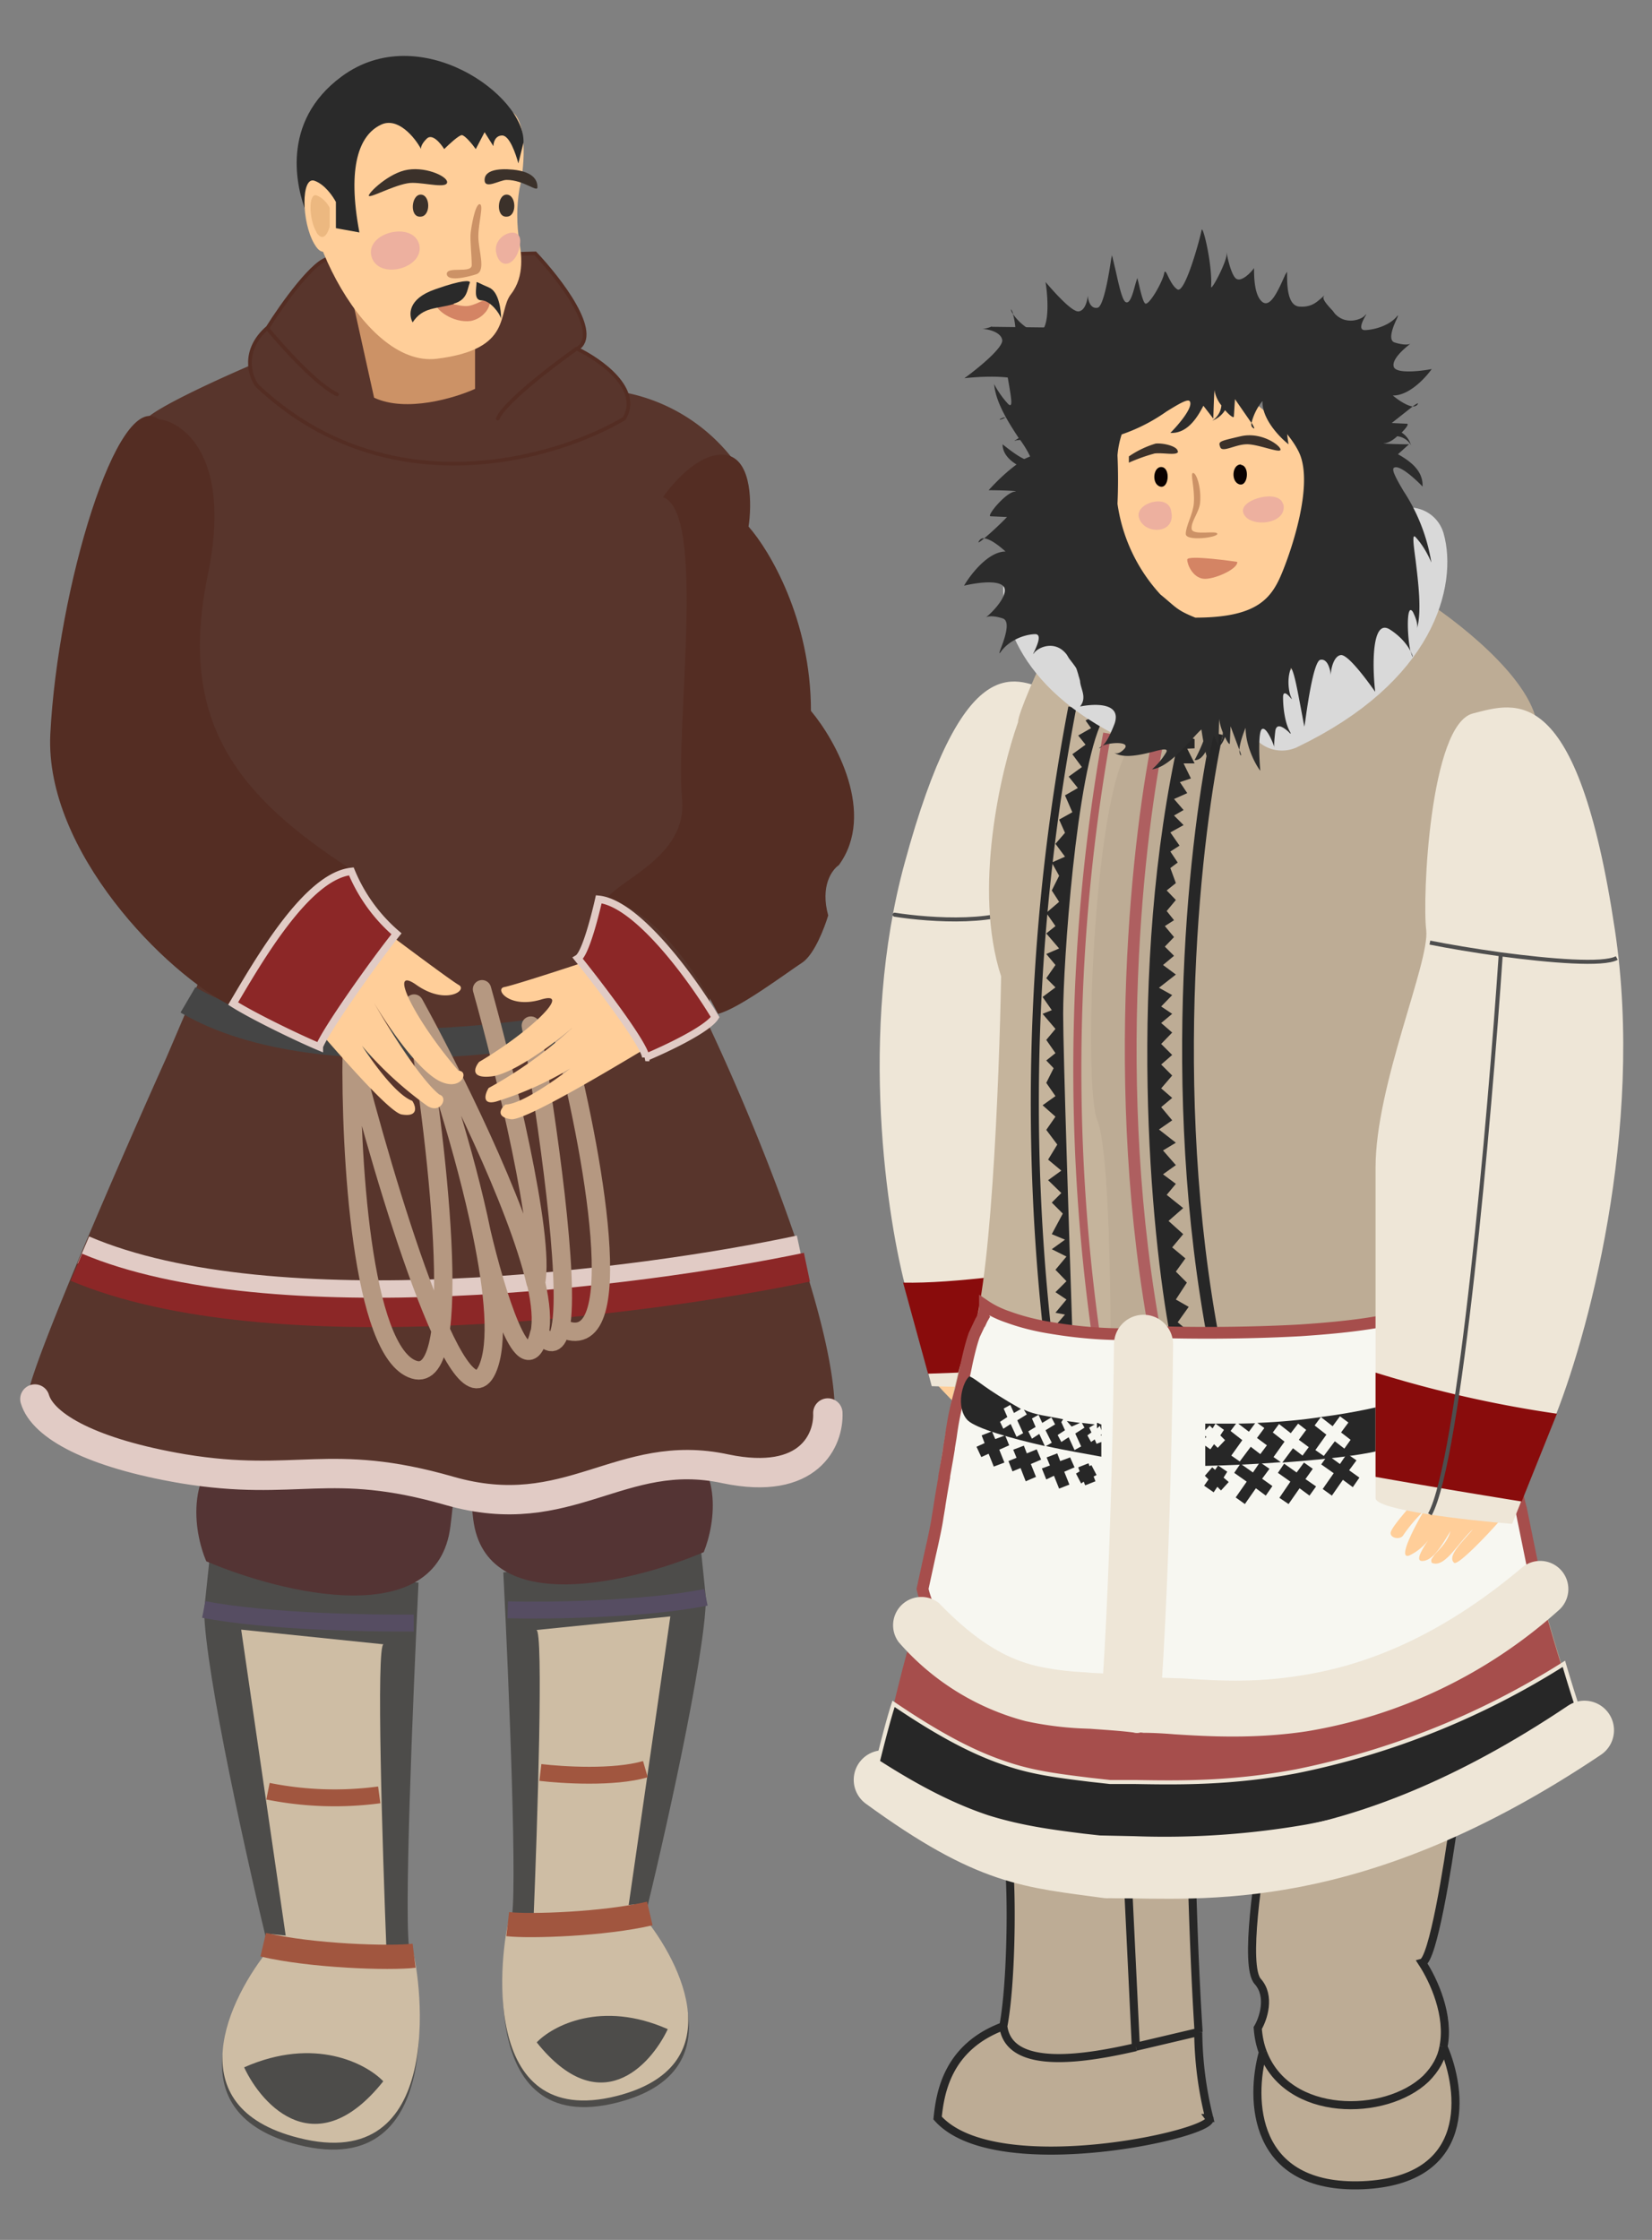 <svg xmlns="http://www.w3.org/2000/svg" width="450" height="610" fill="none"><rect width="100%" height="100%" fill="#808080" stroke="none"/><path fill="#4D4C4A" d="M111.7 531.6c-1.9-5 .8-69.1 2.3-100.6L57 425.3l-1.4 13.3c.3 17.1 12 69.5 17.9 93.6-11.3 13.8-25.7 43.4 7.7 51.9 41.7 10.6 33-46.3 30.6-52.5"/><path fill="#CEBDA4" fill-rule="evenodd" d="m72.7 526.6.9 3.8c-11.3 13.7-25.7 43.4 7.7 51.8 40.2 10.3 33.6-42.2 31-51.6z" clip-rule="evenodd"/><path fill="#4D4C4A" d="M66.5 563c5 10.7 19.8 26.5 37.9 3.8-4.6-4.8-18.7-12.3-37.9-3.8"/><path fill="#CEBDA4" d="m65.7 443.8 38.8 4c-2.1-.3-.3 56 .8 84.2l-26.9-.9z"/><path stroke="#A1563F" stroke-width="6.6" d="M112.8 532.6c-6.5.8-28 .1-41.1-3"/><path stroke="#A1563F" stroke-width="4.6" d="M103.3 488.8a92 92 0 0 1-30.3-1"/><path stroke="#564D62" stroke-width="4.6" d="M112.7 442c-11.7.1-39.6-.3-57.2-3.7"/><path fill="#4D4C4A" d="M139.2 523c1.9-4.7-.6-65.2-2.1-94.8l53.9-5.5 1.3 12.6c-.3 16.2-11.4 65.6-17 88.3 10.8 13 24.3 41-7.2 49-39.3 10-31.1-43.8-28.9-49.6"/><path fill="#CEBDA4" fill-rule="evenodd" d="m176 518.3-.8 3.5c10.7 13 24.2 41-7.2 49-38 9.6-31.7-39.9-29.2-48.7z" clip-rule="evenodd"/><path fill="#4D4C4A" d="M181.9 552.6c-4.8 10.1-18.6 25-35.7 3.6 4.3-4.5 17.6-11.6 35.7-3.6"/><path fill="#CEBDA4" d="m182.6 440.2-36.5 3.7c2-.2.3 53-.8 79.5l25.4-.8z"/><path stroke="#A1563F" stroke-width="6.6" d="M138.3 524c6.1.7 26.4 0 38.7-2.9"/><path stroke="#A1563F" stroke-width="4.6" d="M147.2 482.7c6 .7 20 1.6 28.6-.9"/><path stroke="#564D62" stroke-width="4.6" d="M138.3 438.4c11 .3 37.4-.1 54-3.4"/><path fill="#543434" d="M65.7 391.3c-15.8 7.7-13 25.8-9.5 33.9 20.7 8.8 63 19.2 66.5-9.6 3.6-28.7-1-26.6-7.8-28-9.9-1.9-33.5-3.9-49.2 3.7M182.7 390.8c14.9 7.1 12.1 24.2 9 31.9-19.6 8.3-59.5 18.1-62.8-9-3.4-27.2.9-25.2 7.4-26.4 9.3-1.9 31.5-3.7 46.4 3.5"/><path fill="#58352C" d="M39.5 114.4c2.7-3.4 22-12.1 31.3-16 0 14 72.2 5.1 96.4 8a49 49 0 0 1 35.2 22.6l-9.5 149.9c16.3 34.5 45.2 106.7 30.4 118.7-18.5 15.1-27.6-10.3-54.2 4.7s-93-2.8-109.7 0c-16.6 2.9-54-10.3-51.7-23 1.9-10.2 25.8-65 37.5-91l10.7-25c-1.1-50.3-19-145.5-16.4-149"/><path stroke="#454545" stroke-width="8" d="M190 272.3c-31 9-102 21.6-138.8 0"/><path stroke="#E1CBC5" stroke-width="8" d="M217.9 340.4c-43.5 9.3-143.5 22.2-195.2 0"/><path stroke="#8C2727" stroke-width="8" d="M219.8 345.1c-44.4 9.3-146.3 22.3-199 0"/><path stroke="#B59881" stroke-linecap="round" stroke-width="5" d="M112.8 273.3c6 35 14.4 104.2 0 99.7s-17.4-59.6-17-86.5c9 35.8 29.3 103.1 36.9 86.5 3.2-7 1.8-21.3-1.5-37.3m-18.4-62.4c5.6 15.1 13.9 40.4 18.4 62.4m-18.4-62.4c10.2 18.5 28 54.2 33.1 76m1 13.8c-3.8 15.9-12-11.7-15.7-27.4M147 363q1-5-1-13.7m1 13.7c3 4 4.9 2.9 5.7-1.4m-21.4-92.2c6 21.4 17.3 67.4 14.7 79.9m-1.4-70c4.5 26 10.7 69.2 8.1 82.3m.4-80.4c8.1 30.9 19.3 90.2-.4 80.4"/><path fill="#FFCE99" d="M105.3 253.9c5.6 4.2 17.4 13 19.6 14.3 2.7 1.4-3.4 5.7-11.5 0s-.1 10 11.5 23.4c3 0 .9 5.8-5.2 2.8-6.1-3.1-14.4-15.5-17.8-21.3 3.8 6.7 12.7 21 17.8 25 2.5.7.3 5.5-3.4 3a99 99 0 0 1-17.7-16.3c3.3 5 9.3 13.3 13.7 15 1 1.5 1.8 4.5-2.9 3.7-4.6-.8-29-30.5-33.3-35.3l12.6-14.3zM158.6 262.2c-6 2-19 6.2-21.2 6.6-2.8.5 1.3 6 10 3.4s-2.8 8.7-16.9 17c-1.3 1.6-2.5 4.7 3.7 3.9 6.2-1 17-9.2 21.7-13.2a114 114 0 0 1-22.8 16.4c-1 1.6-1.9 4.7 2 3.7a91 91 0 0 0 20.2-9c-4.4 3.4-13.4 9.7-17.6 9.8-1.3 1-2.8 3.4 1.5 4s35.4-18.6 40.6-21.6L173 267z"/><path fill="#542D23" d="M56.6 156.6c6.6-31.8-6.3-41.6-13.5-42.5-11.1-8.2-27.4 46.2-29.4 85.9-1.5 31.7 31.4 65.2 49.6 74.1 4.7 1.5 25-25.5 32.4-37.3-31.4-20.3-47.3-40.5-39.1-80.2"/><path fill="#58352C" d="M69.9 105c35.6 33.6 81.5 20 100 9 4.9-8-6.5-16-12.8-19 6.8-4.1-4.8-19-11.4-26l-56 1.4c-4 0-13 12.6-17 19-6.8 6-4.7 12.9-2.8 15.6"/><path stroke="#542D23" stroke-linecap="round" d="M72.7 89.4C66 95.4 68 102.3 70 105c35.6 33.6 81.5 20 100 9 4.9-8-6.5-16-12.8-19m-84.4-5.6c4-6.4 13-19 17-19 4.3 0 39-1 56-1.4 6.6 7 18.2 21.9 11.4 26m-84.4-5.6c4.1 5 13.7 15.6 19 18M157 95c-6.5 4.6-19.8 14.8-21.4 19"/><path fill="#CC9266" d="M129.4 105.9V90.8L95.3 78.5l6.6 29.8c8.7 4.1 22 .1 27.5-2.4"/><path fill="#FFCE99" d="M120.4 22.7c-15.7.8-30.5 0-36.2 17.2-5.8 17.3 14 60.4 34.8 57.8 21-2.6 16.3-12.6 20.2-17.6s2.7-11.4 2.3-14.1q-1.2-7.3 0-14.6c1.2-4.6 2.4-17.2-1.7-20.7-4-3.4-19.4-8-19.4-8"/><path fill="#3B312A" d="M121.8 49.6c0-1.7-6.4-4.5-11.6-3.2s-10.7 7-9.6 7c1.1.2 8.2-3.7 11.8-3.6 3.6 0 9.4 1.6 9.4-.2M132 49c0 2.7 4.1 0 6 0 4.7 0 8.4 3.5 8.4 2s-.6-4.2-6.7-4.8c-4.1-.4-7.7.2-7.7 2.8M114.6 53c2.7 0 2.8 6-.1 6-3 .2-2.5-6 .1-6M138 53c2.7 0 2.9 6 0 6-3 .2-2.6-6 0-6"/><path fill="#CC9266" d="M130.6 55.6c1.3 0-.3 4.9-.3 8.8s2.2 9.4-.6 10.3-7.9 2-8-.1c0-2.2 6.8 0 6.8-2.4 0-2.5-.5-6.8-.3-8.7s1.2-7.7 2.4-7.9"/><path fill="#D48464" d="M118.8 82.6c-.5 1.5 4.5 5.5 9.5 4.8q2.2-.5 3.6-2 1.5-1.5 1.6-3.5c0-1.6-3 .9-5.8 1.4s-8.3-2.2-8.9-.7"/><path fill="#EDB09F" d="M101.2 69.9c-1.8-6.6 11.3-9.8 13-3.3 1.5 6.5-11.1 9.8-13 3.3M135.2 69c-1.3-5.1 6.9-8.1 6.5-3-.5 6-5.3 8-6.5 3"/><path fill="#2A2A2A" d="m90.7 62 7.2 1.3c-3.4-18 0-26.5 5.8-29.3 4.6-2.3 9.3 3.4 11 6.6-.1-.3 0-1.3 1.5-2.8 1.5-1.6 3.8 1.2 4.8 2.8 1.3-1.3 4-3.8 4.8-3.8s2.9 2.5 3.8 3.8L132 36l2.4 3.8c0-1 .5-2.9 2.4-2.9 2 0 3.7 5 4.4 7.6l1.4-5.7c.5-12.8-28.3-33.6-49.5-18-17 12.5-12.2 30.7-9.7 37 6.2-9.9 6.2-2 7.3 4.2"/><path fill="#FFCE99" d="M85.6 66.4c2.8 4.9 5 .3 5.9-2.6V55c-.8-1.5-3-4.8-5.9-5.8-3.6-1.1-3.5 11.2 0 17.2"/><path fill="#ECB880" d="M86.2 63.3c1.8 2.8 3.1.2 3.6-1.5v-5.2c-.4-.9-1.8-2.8-3.6-3.4-2.2-.7-2.1 6.5 0 10"/><path fill="#542D23" d="M198.2 124c-6.9-1.5-14.6 7-17.6 11.4 11.9 4.2 3.3 62.4 5.2 82.2 1.5 16-17.8 22-21 27.8 13 .3 26.7 22.5 30.8 30.7 5.7-1.4 18.7-11.2 23-14 3.3-2.3 6-9.5 7-12.8-2.2-8 1-12.4 2.9-13.7 10.2-14-.8-33.9-7.6-42 0-25-11.4-43.9-17-50.2.9-5.8 1-17.8-5.7-19.4"/><path stroke="#E1CBC5" stroke-linecap="round" stroke-width="8" d="M9.5 381c2.2 7.4 15.6 14.8 40.4 19 31 5.1 39.8-3.4 72.5 6s46.5-12.2 75.2-6c23 4.8 28.2-8.1 27.9-15.2"/><path fill="#8C2727" stroke="#E1CBC5" stroke-width="2" d="M175.9 288c0-3.1-12.3-19.3-18.5-27 2-1.2 4.6-11.2 5.7-16.1 10.6 1.1 25.6 21.9 31.7 32.1-2.2 3.4-13.5 8.7-19 11ZM87 285c1.6-4.2 14-21.9 21-30.7a45 45 0 0 1-12.3-17c-12.1 1.3-25.2 24.2-32.2 36 5.2 3.3 17.3 9.2 23.5 11.8Z"/><path fill="#2A2A2A" d="M123.6 82.7c3.8-1.1 3.6-3.8 4.4-5.8 0-.5-1.9-.8-9.5 1.9-7.5 2.6-7.2 7-6.1 9 2.8-4.3 6.5-3.6 11.2-5M131.2 81.8c-2.3 0-1.4-3.3-1.4-4.9 0-.3.8.3 3.4 1.4 2.7 1.1 3.3 6.2 3.3 8.5-.3-1.4-3-5-5.3-5"/><path fill="#BDAC95" d="M329.3 576.8c3 4-58 17.8-73.9 0 .7-6.8 2.6-19.3 17.9-25 2.3-11.9 2.6-39.5 1-49.3-1.2-7 16.2-2.7 32.6 3 6.5 2.2 12.9 4.6 17.8 6.7.3 10.8.9 27.5 1.8 41.2.7 12 1.7 21.9 2.8 23.4"/><path stroke="#272727" stroke-width="2.2" d="M273.3 551.8c-15.3 5.7-17.2 18.2-17.9 25 15.8 17.8 77 4 74 0a99 99 0 0 1-3-23.4m-53.1-1.6c2.3-11.9 2.6-39.5 1-49.3-1.2-7 16.2-2.7 32.6 3m-33.6 46.3c1.6 12.6 23.4 8.6 36.1 5.7m-2.5-52c6.5 2.2 12.9 4.6 17.8 6.7.3 10.8.9 27.5 1.8 41.2m-19.6-48 2.5 52m0 0 17-4"/><path fill="#BDAC95" d="M396 495.8c-1.6 12.6-5.7 37.9-8.6 38.7 3.2 4.8 7.5 14.4 5.8 22.9 5.2 12 8 36.4-22 37.7-30.3 1.2-30.7-23.6-27.2-36.2q-1-3-1.4-6.6c1.5-2.5 3.6-8.6 0-12.7-3.7-4 .1-29.8 2.5-42.2z"/><path stroke="#272727" stroke-width="2.2" d="M393.2 557.4c1.7-8.5-2.6-18-5.8-22.9 2.9-.8 7-26.1 8.7-38.7l-51 1.6c-2.4 12.4-6.2 38.1-2.5 42.2 3.6 4 1.5 10.2 0 12.7q.3 3.8 1.4 6.6m49.2-1.5q-.8 4.7-4.8 8.7c-11 10.5-37.7 10.7-44.4-7.2m49.2-1.5c5.2 12 8 36.4-22 37.7-30.3 1.2-30.7-23.6-27.2-36.2"/><path fill="#FFCE99" d="M254.4 376.1c3 3.4 9.7 10.4 10.5 9.7 1.8-1.6-1.9-4.9-4.4-8 3.6 3.1 6.6 9.3 9.7 8 .3-.9 0-.9-.4-1.6-.5-.9-3.1-2.8-4-5.9 2 3.4 4.1 7 6.6 7 1.6 0 .4-2.3-1.3-4.8q2.1 2.6 4.4 3.5c2.8 1-1.2-6.6-3.5-10.5 2 2 4.4 4.8 4.8 5.7.6 1.2 3 .9 3-.5 0-1-3.1-4.6-5.2-7l-19.8.5z"/><path fill="#EEE6D7" d="m295.6 297.4-9.3 77.7c-.3 2.8-21.8 2.8-32.5 2.4l-6.7-25.3c-5.5-19.8-13.3-71-.7-117.1 15.7-57.8 29.5-50.9 39.2-47s6.6 44.8 4.8 52.2c-1.7 7.3 7.5 37.8 5.2 57.1"/><path stroke="#4E4E4E" stroke-linecap="round" stroke-width="1.1" d="M243.7 249.1c9.5 1.5 30.2 3 36.7-3.6"/><path fill="#890C0C" d="M246 349.3c13.8.3 35-2.8 50.5-5.2l-3.4 28.2c-12.6.7-27.7 1.4-40.3 1.8z"/><path fill="#C5B49C" d="M272.7 265.9c-7.7-23.6-.1-56 4.6-69.2 0-2.4 5.5-14.6 8.2-20.3l39.7 13.2-6 90-11.8 94.7-4 126.1c-14 2.5-48.7-10.1-64.3-16.8 2.7-12.2 8.6-37.2 10.2-39.6 2-3.1 7.6-65.7 14.8-78.9 5.7-10.6 8.1-70.5 8.6-99.2"/><path fill="#272727" d="m295.7 196.2 3-1.5 1.6 1.5c-7.2 14.2-10.7 66.6-10.7 79.9 0 10.6 1.7 62 2.5 86.5l-4.6-1.6 2.6-3-2.6-.5 3-3.6-3-2 3-3-3-3.1 3-3.6-4-2 3.6-2.6-3.6-1.5 3-5.6-3-3 2.6-2.6-3.6-3.5 3.6-2.6-3.6-3 2.5-4.1-3-4 2.5-3.6-3.5-3.1 3.5-2.5-2.5-3.6 2-4-2-2.1 2.5-2-2.5-3.6 2.5-3-3.5-4.1 2.5-1-2.5-3.6 3.5-2.6-2.5-2.5 2.5-3.6-2.5-3 3.5-1.5-3.5-4.1 2.5-2-2.5-3.6 3.5-3-2-3.1 2-4-2-3.6 3.6-1.6-2.6-3.5 2.6-3-1.6-3.6 3.6-2-2-4.6 3.5-2-2.5-3.1 3.6-2.6-2.6-3.5 3.6-2.6-2-2.5 3.5-2z"/><path fill="#BDAC95" d="M418.7 197.2c-2-13-22.6-28.8-32.6-35-22.2 10-68.9 32-77.5 40.1-10.7 10.2-13.7 93.1-9.7 102.8 3.3 7.7 3.8 50.3 3.6 70.7 2.9 9 1.2 90.2 0 129.7C370.2 519 417.7 488.7 433 472c-4.5-3.6-16.1-47.6-21.4-69.2 3.2-63 9.2-192.5 7.1-205.5"/><path fill="#272727" d="M325.4 203.8v-2.5l-4-1.5c-14.7 64.7-7.9 136.5-2.6 164.3l5.6-1-3.6-3 3-4.2-3.5-2 3-4.6-3-3 2.6-3.6-3.6-3 3-3.6-4-3.6 4-3.5-4.5-3.6 2.5-3-3.5-2.6 3.5-2.5-3.5-4 3.5-2.1-4.6-3.6 3.6-2.5-3-3.6 3-2.5-3-2.6 3-3.5-3-3 3-2.6-3-3 3-3.1-3-2.6 3-2.5-3-2 3-3.1-3.6-2 4.6-3.6-3.5-2.6 3-2.5-2.5-2.5 2.5-2.6-2.5-3 2.5-1.6-2-2.5 2.5-3-2.5-2.6 2.5-2-1.5-4.1 2-1.5-2-3 2.5-1.6-2.5-3.6 3.6-2-2.6-2.6 2.6-1.5-2.6-3 3.6-1.6-2-3 3-1-2-4.1h3l-2-4z"/><path stroke="#AE5F60" stroke-width="3.2" d="M315.8 199.7c-5.4 25.4-14.2 96-.5 166.9"/><path stroke="#272727" stroke-width="3.2" d="M331.5 199.8c-5.5 25.3-14.3 96-.6 166.9"/><path stroke="#AE5F60" stroke-width="2.2" d="M301.6 199.7a519 519 0 0 0-3 164.4"/><path stroke="#272727" stroke-width="2.2" d="M292.1 192.6a573 573 0 0 0-6.6 172"/><path fill="#F7F7F1" stroke="#A64E4C" stroke-width="3.2" d="m311.6 416.4.9-28.9 1-19.8.1-5c10.4.4 26 .4 40.5-.4 7.6-.5 15-1.2 21.2-2.3s11.5-2.6 14.7-4.6q1.1-.7 2.3-.4 1.2.5 2.8 2c3 3.3 5.4 6.7 8.2 14.2a213 213 0 0 1 8 26v.3l.7 3 1.3 6.1q.6 2.9 1 4.2L418 429c-5.6 14.3-34.6 41.3-108 31.6l.6-16.2.2-5.8.6-16.5zM309 413.3l-.4-27-.4-18.6-.1-4.4c-5.6.2-13.7-.3-21.4-1.6q-6.5-1-12-3-3.6-1.2-6.4-3.1v1q-.2 1.3-.8 2.6l-1.4-.7 1.4.7-.4.7-1.7 3.6c-.6 1.7-1.2 3.8-2 7.4q-.8 4-1.7 7.7l-.6 2.1q-1.3 4.6-2.1 10.6l-.5 3v.2l-.5 3-.8 4.5v.3l-.8 4.7-.5 3.1v.1l-.5 3c-.3 2.2-1.2 6.4-2.1 10.3l-2 9.2c2.9 13.2 20.4 33 57.4 24.3l1-17.4-.2-5.4-.3-15.4z"/><path fill="#272727" d="M300 392.7v4c-3.7-.7-9.8-1.7-15.1-2.9l1.6-.9-1.7-3.4 2.6-1.6-1-1.9-2.5 1.5-1-2.2-1.8 1 1 2.3-2 1.2 1 2 2-1.3 1.5 3.3c-9.3-2.1-18.7-4.8-21-7-3.4-3.5-1.4-10.6.5-12 2.5 1.2 3.6 3 14 8.9l-1.9 1.1-1-2.2-1.8 1 1 2.3-2 1.3.9 1.9 2-1.3 1.6 3.5 1.8-1-1.6-3.5 2.6-1.6-.8-1.3c3.2 1.5 6.4 1.7 10.7 2.6l-.5.8 1 2.2-2 1.3 1 1.9 2-1.3 1.6 3.5 1.8-1-1.6-3.5 2.5-1.6-.7-1.3 3.5.4-1.5.9.6 1.3-1.1.8 1 1.8 1-.7.5 1.2zM300 391l-.2-.2.3-.2zM300 389.5l-.4-1.2-.8.7v-1.5c.6 0 .5.3 1.2.4z"/><path fill="#272727" d="m294.2 387.5-2.3 1-1.3-1.5z"/><path stroke="#D9D9D9" stroke-linecap="round" stroke-width="19.4" d="M383.9 147.9c2.5 8.8-.8 30.5-34.7 46.8"/><path fill="#272727" d="M328.3 393.7v5.5c5.4-.1 12.9-.4 20.6-1l-2-1.4 3-4.2-3.2-2.5 1.7-2.3 3.2 2.5 2-2.6 2.2 1.7-2 2.7 2.7 2-1.7 2.3-2.6-2-2.9 3.9c13.5-1 27.3-2.5 30.9-4.9 5.7-3.8 2.4-9.3 0-11.5-3.9 1.1-11.1 2.8-20.4 4l3.2 2.5 2-2.7 2.3 1.7-2 2.7 2.6 2-1.7 2.4-2.6-2-3 4-2.3-1.6 3-4.2-3.2-2.5 1.7-2.3q-7.8 1.2-17.3 1.6l1.9 1.4-2 2.7 2.7 2-1.8 2.4-2.6-2-3 4-2.3-1.6 3-4.2-3.2-2.5 1.5-2h-5.6l2.3 1.7-1 1.5 1.3 1.3-2 2.1-1-1-1 1.4zM328.3 391.7l.3-.4-.3-.3z"/><path fill="#272727" d="m328.3 389.5 1.2-1.3.8.8.8-1.3h-2.8zM337.3 387.7l2.9 2.2 1.7-2.3z"/><path fill="#FFCE99" d="M408.3 414.4c-3.5 4-11.2 12-12.2 11.2-2-1.8 2.2-5.6 5.1-9.1-4 3.5-7.6 10.7-11.2 9.1-.3-1 0-1 .5-1.8.5-1 3.6-3.2 4.6-6.8-2.4 3.9-4.8 8.1-7.7 8.1-1.8 0-.4-2.6 1.6-5.6a14 14 0 0 1-5.1 4.1c-3.3 1.2 1.3-7.6 4-12.2a44 44 0 0 0-5.6 6.6c-.7 1.4-3.5 1-3.5-.5 0-1.2 3.7-5.4 6-8.1l23 .5z"/><path stroke="#D9D9D9" stroke-linecap="round" stroke-width="19.4" d="M283.5 156c-2 7 .6 23.9 27 36.6"/><path fill="#2C2C2C" fill-rule="evenodd" d="M279 125c-1.7-.7-4.4-2.8-5.9-4 0 2.4 1.7 4.2 3.8 5.5-3 2.2-5.8 5-7.6 7 3.1 0 9 .2 7 .4-2.5.4-7.6 6.6-6.5 6.7l4.5.2c-1.7 1.8-4.5 4.4-6.2 5.8q-.9-.1-1.4.7c-.5.8.2.3 1.4-.7 1.8.2 4.4 2.3 5.8 3.6-4.7 0-9.5 6.2-11.3 9.3 3.3-.8 10-1.8 11 .6.8 2.3-3 6.4-5 8 .4-.2 1.7-.6 4.5.3 2.3.7.5 5.6-.4 8-.5 1.3-.7 2 0 1 2.2-3 6.2-4.6 9.2-4.7 2.1-.1.5 3.3-.2 4.8q-.5 1 0 .3c1.2-1.6 5.8-3.6 8.9.5l.6 1c2 2.6 3.3 4.2 2.5 5l.9-.8c1.4-1.5 2.9-3.1 6.2-3 3.6.2 3.6 7.8 3.7 11v1.2l.4-1.1c2.2-5.7 4.6-12 7-9 2 2.5 2.2 8.5 2 11.3 1.2-1.9 4-5.2 5.4-3.7 1.4 1.4 2.3 6.4 2.6 8.2q.2 1 0 .2c-.1-2.5 4.9-13.5 4.7-11.2-.6 7.3 2.3 21.5 2.6 19.2.3-2.2 5-22.1 7.2-20.3 1.1.8 2 2.9 2.6 4.3.6 1.5 1 2.4 1.2 1 .4-2.7 4-10.4 5.4-10.3.8 0 1.6 4.6 2 7.2l.4 1.6.5-2.1c.7-2.7 1.6-7 2.9-6.4 1 .5 2 6.3 2.9 11l1 5.3.2-1.2c.6-4.4 2.3-16.4 4.1-17 2-.5 2.8 2.6 2.9 4.2 0-1.7.8-5.2 2.7-5.5s7 6.6 9.4 10c-.8-7-1-20.3 4.1-16.9 3.1 2 4.8 4.4 5.5 5.8l.2.5c.5 1.8.7 1.1-.2-.5-.9-3.8-1.2-13.6.7-10.6q1.6 3.3 1 4.8c1.5-4.8.4-13.1-.3-19-.6-4.5-1-7.5.1-6.1 2.3 2.5 3.7 5.6 4.2 6.8a50 50 0 0 0-7.6-19.5c-2-3.4-3.3-5.8-2.6-6.3 1.4-1 5.8 3 7.8 5.1.2-4.4-3.5-7-6.7-8.8l3-2.7c-3 0-8.4-.2-6.5-.3q1.6-.3 3.3-1.9a5 5 0 0 1 3.8 2.5l-.4-1a6 6 0 0 0-2.2-2.5c1.2-1.2 2-2.3 1.5-2.4l-4.2-.2 5.7-4.5q.9 0 1.3-.5.6-.9-1.3.5c-1.6-.2-4-1.8-5.4-3 4.4.1 8.9-4.8 10.6-7.2-3.1.6-9.5 1.3-10.3-.5-.8-2 2.7-5 4.5-6.4-.3.2-1.6.5-4.2-.3-2.1-.5-.5-4.4.4-6.3q.8-1.7 0-.7c-2 2.3-5.8 3.5-8.6 3.6-2 0-.5-2.7.1-3.8q.5-.8 0-.3c-1 1.3-5.4 2.8-8.3-.4l-.6-.8c-1.9-2-3-3.4-2.3-4v-.1h.1-.1l-.9.8c-1.3 1.1-2.7 2.4-5.8 2.2-3.4-.2-3.4-6.1-3.4-8.8V74l-.5.8c-2 4.5-4.2 9.5-6.5 7.2-2-2-2-6.9-2-9-1 1.4-3.6 4-5 2.8-1.2-1.1-2.1-5.1-2.4-6.5q-.2-.9-.1-.1c.2 1.9-4.4 10.6-4.2 8.8.4-5.8-2.3-17.1-2.6-15.3s-4.5 17.5-6.6 16.1c-1.1-.7-1.9-2.3-2.5-3.5-.5-1.1-.9-1.9-1.1-.8-.4 2.2-3.8 8.2-5 8.2-.7 0-1.5-3.7-2-5.8l-.3-1.2-.5 1.6c-.6 2.2-1.4 5.5-2.6 5-1-.3-2-5-2.8-8.6l-1-4.2-.2.9c-.5 3.4-2 13-3.7 13.4-2 .4-2.6-2-2.7-3.3-.1 1.3-.7 4.1-2.5 4.3s-6.7-5.3-9-8c.9 5.6 1.2 16.1-3.7 13.3a15 15 0 0 1-5.2-4.6v-.3c-.6-1.5-.8-1 0 .3 1 3 1.3 10.8-.5 8.4-1.2-1.7-1.2-3-1-3.8-1.4 3.8-.3 10.4.5 15 .6 3.6 1 6-.2 5-2-2.1-3.4-4.5-3.9-5.5.4 5 4 10.6 6.7 14.7-1.1.7-1.6 1-.6.6l1-.1q0 0 .2.3a27 27 0 0 1 2.5 4.2zm31.1 21.4c4.3.3-2.1.6 0 0 7.8-54.3 25-47.8 38.4-38.3-.4.1.4 0 0 0 12.3 86.5-25.2 50.1-38.4 38.3-2.5-2.2.8 4.6 0 0" clip-rule="evenodd"/><path fill="#FFCE99" d="M325.6 168.2c17 0 20.8-5.3 23.7-12.4s8-22.9 5-31.5-22.4-25.4-33.7-21.7a25 25 0 0 0-16.2 21.4q.3 6.6 0 13.2a46 46 0 0 0 11.7 24.7c4.3 3.5 4.3 4.2 9.5 6.3"/><path fill="#3B312A" d="M332.4 121.8c.6 1.5 4-.7 7-.8 2.9-.2 9.2 2.5 9.4 1.5s-5-5-10.8-3.7c-6 1.4-6.2 1.4-5.6 3M320.9 122.9c0 1.3-4 .3-6.4.6a48 48 0 0 0-7 2.5v-1.7a26 26 0 0 1 7.3-3.5c2.3-.2 6 .8 6 2.1"/><path fill="#0A0100" d="M338 126.6c2.5.2 2 6-.4 5.3s-2-5.6.5-5.4M316.5 127.2c2.4.3 1.9 6-.5 5.3s-1.9-5.6.5-5.3"/><path fill="#CC9266" d="M325 128.8c-.9 0 .5 4 .2 8.2-.2 3-2.2 6.2-2.2 8.4 0 2.1 8.6 1 8.6 0 0-1.1-6.9.6-7-1.4-.2-2 2-4.4 2.3-7 .4-4.2-1-8.2-1.9-8.2"/><path fill="#D48464" d="M337 153c.4 1.9-6.5 5-9.3 4.6s-4.3-3.8-4.3-5.2 13.5.6 13.5.6"/><path fill="#EDB09F" d="M349.5 137.3c-1-4.2-11.6-1.4-10.9 2.1 1 4.5 12.2 3.7 11-2.1M319 139c-1-4.6-9.7-2-8.8 1.8 1.2 5 10.4 4.8 8.8-1.7"/><path fill="#2C2C2C" fill-rule="evenodd" d="m270.2 89 98.4 1.2-1.3 1.2-.7.7c-3.3 3.1-1.8 7.9-.6 9.2q.5.5-.3 0c-1-.8-3.8-2.5-3.8-.3 0 3.2 1.3 7.2 3.6 9.5.7.8.3.5-.8 0-1.9-1-5.7-2.8-6.4-.4-.7 2.9-.5 4.3-.3 4.6-1.3-2-4.4-5.9-6.3-5-1.9.8-1.3 7.9-.7 11.3-2.4-1.9-7.3-6.9-7.1-11.8a15 15 0 0 0-3 6l-4.5-6.5-.3 4.7c0 .6-1.2-.3-2.4-1.7a7 7 0 0 1-2.5 2.4l-1 .5c.4-.3 2.3-1.6 2.5-4.2a9 9 0 0 1-1.8-3.7c-.1-2-.3 4-.4 7.3l-2.7-3.5c-1.8 3.5-4.5 7.6-9 7.4 2.2-2.2 6.3-7 5.3-8.6-.5-.8-3 .7-6.4 2.8a48 48 0 0 1-19.6 8.1 25 25 0 0 0 6.8-4.4c1.4-1.3-1.6-1-6.2-.3-5.8.7-14.2 1.9-19 .2.9.2 2.7.2 4.8-1.2 3-2-6.8-1.8-10.6-.8 1.4-.8 3.8-2.6 5.8-6 3.6-5.7-9.8-5.5-17-4.7 3.6-2.6 10.6-8.3 10.3-10.4s-3.7-3-5.4-3q1.1-.1 2.6-.7m3.2 24.8c-1.8.6-1.2.9.5 0zm67.9 2.8c.7.6.3-.2-.4-1.4q-.2 1 .4 1.4" clip-rule="evenodd"/><path fill="#2C2C2C" d="m298.4 178.4 54.9.6-.7 1.2-.4.7c-2 3.2-1.1 8-.4 9.2q.2.5-.2 0c-.6-.7-2.1-2.4-2.1-.2 0 3.1.6 7.2 1.9 9.4q.5 1-.4 0c-1-.9-3.2-2.7-3.6-.3q-.5 4.3-.2 4.6c-.7-2-2.4-5.9-3.5-5-1 .9-.7 8-.4 11.3-1.4-1.8-4-6.8-4-11.7-.6 1.4-1.6 4.2-1.7 6l-2.4-6.4-.2 4.6c0 .6-.7-.3-1.3-1.7q-.7 1.8-1.5 2.5l-.5.4c.2-.2 1.3-1.5 1.4-4.1q-.8-2-1-3.7l-.2 7.2q-.7-1.3-1.5-3.4c-1 3.5-2.6 7.6-5 7.4 1.2-2.2 3.5-7 3-8.6-.3-.8-1.7.7-3.6 2.8-3 3.2-7.2 7.9-11 8.3.6-.5 2.3-2 3.8-4.5.8-1.3-.9-1-3.4-.3-3.3.8-8 2-10.7.3.6.3 1.5.3 2.8-1.1 1.7-2-3.8-1.8-6-.8q1.4-1.1 3.3-6c2-5.8-5.4-5.5-9.4-4.7 2-2.5.1-4.8 0-7a67 67 0 0 0-6.7-16.2c.4 0 10.5 9.6 11 9.2M300 203.3c-1 .6-.6.8.3-.2zM303.3 204.9l.2.1z"/><path fill="#2C2C2C" d="M337.9 205.6q.5.6-.3-1.4 0 1 .3 1.4"/><path fill="#EEE6D7" d="M374.7 318v90c0 3.2 24.8 6 37.2 7l11.2-27.9c9-21.9 25-79.3 16.8-133.8-10.2-68.2-27-62-38.7-59s-13.8 50.4-12.7 59c1 8.7-13.8 42.2-13.8 64.6"/><path fill="#890C0C" d="M424.1 385a321 321 0 0 1-49.4-11.2v28.4c12.4 2.2 27.3 4.7 39.8 6.7z"/><path stroke="#4E4E4E" stroke-width="1.1" d="M389.5 256.7c5 1 12.1 2.2 19.3 3.2m31.6 1c-3.7 2-18 .8-31.6-1m0 0c-3 44.4-11.2 137.9-19.3 152.5"/><path fill="#272727" fill-rule="evenodd" d="m363.3 401.2-3 4.3 2.5 1.8 3-4.3 2.7 2 1.8-2.6-2.8-2 2-2.7-2.6-1.8-1.9 2.8-3.3-2.4-1.8 2.5zm-23.7 2.3-3 4.3 2.5 1.8 3-4.3 2.7 2 1.8-2.6-2.8-2 2-2.7-2.6-1.8-1.9 2.8-3.4-2.4-1.7 2.5zm-7.8-4.4-.8 1.2-.8-.7-2 2.3 1 1-1.2 1.7 2.6 1.8 1-1.5 1 1 2.1-2.3-1.4-1.2 1-1.6zm16.7 8.8 3-4.4-3.4-2.4 1.7-2.5 3.4 2.4 2-2.7 2.4 1.7-2 2.8 2.9 2-1.8 2.5-2.7-2-3 4.3zM272.2 394.8l1.4 3.5-2.9 1.1-1.4-3.5-2 .9-1.3-2.8 2.2-1-.8-2.1 2.8-1.1.9 2.1 2.7-1 1.1 2.7zm17.7 6 1.4 3.5-2.8 1.1-1.4-3.5-2.1 1-1.2-3 2.2-.8-.9-2.2 2.9-1.1.8 2.1 2.7-1 1.2 2.7zm6.6-2.3.3.8.5-.3 1.4 2.7-.8.4.5 1.3-2.8 1.1-.4-1-.7.5-1.4-2.7 1-.6-.4-1.1zm-14.3 3.7-1.4-3.5 2.8-1.2-1.2-2.8-2.7 1.1-.8-2.1-2.9 1.1.9 2.2-2.2.9 1.1 2.8 2.2-.9 1.4 3.6z" clip-rule="evenodd"/><path stroke="#EEE6D7" stroke-linecap="round" stroke-width="16.1" d="M311.5 366.1c-.4 38.9-2.5 115-8.2 135.3M240.6 484.7c29.1 21.2 40 21.3 61 24.2"/><path fill="#A64E4C" fill-rule="evenodd" d="M243.2 465.3c1.4-6 2.9-11.8 4-15.8 13 9.3 21.9 13.8 29.5 16.4 7 2.4 13 3.2 21.5 4.3l5.2.5 6.7.1c11.2.2 24.5.4 41.3-2.9a200 200 0 0 0 69.5-29.3q2.3 8.2 4.5 15.2a212 212 0 0 1-71 29.1c-18.5 3.6-33.7 3.4-44.9 3.2l-8.8-.2-4.3-.5c-8.4-1.2-16.2-2.2-24.6-5a117 117 0 0 1-28.6-15.1" clip-rule="evenodd"/><path fill="#272727" stroke="#EEE6D7" stroke-linecap="round" stroke-width="1.1" d="M239.1 479.8c1.5-6 3-11.8 4.3-15.8 13.7 9.3 23 13.8 31 16.4 7.2 2.4 13.7 3.2 22.6 4.3l5.4.6h7c11.8.2 26 .4 43.6-2.9a216 216 0 0 0 73-29.3q2.4 8.2 4.8 15.2c-29.1 17-54 25.2-74.8 29.1a226 226 0 0 1-47 3.2l-9.4-.2-4.5-.5c-8.8-1.1-17-2.2-26-5-8.7-2.9-18-7.4-30-15.1Z"/><path fill="#EEE6D7" fill-rule="evenodd" d="M424.5 438.6a7.6 7.6 0 1 0-9.9-11.7c-23.4 19.7-44 27-61 29.5-12.2 1.9-22.1 1.3-31 .7l-12-.4q-7-.9-12.8-1.1l-2.4-.2a77 77 0 0 1-12.6-1.6c-7.5-1.7-15.9-5.7-27-17.2a7.7 7.7 0 0 0-11 10.6 69 69 0 0 0 34.5 21.5 92 92 0 0 0 15.1 2l2.6.1c4 .3 7.6.5 11.7 1q1 .3 2 0l.8.1q3.5 0 8.4.4c9.3.6 22 1.3 36-.8a136 136 0 0 0 68.6-32.9" clip-rule="evenodd"/><path stroke="#EEE6D7" stroke-linecap="round" stroke-width="16.1" d="M431.6 471.2c-63 42.3-104.3 37.7-128.3 37.7"/></svg>